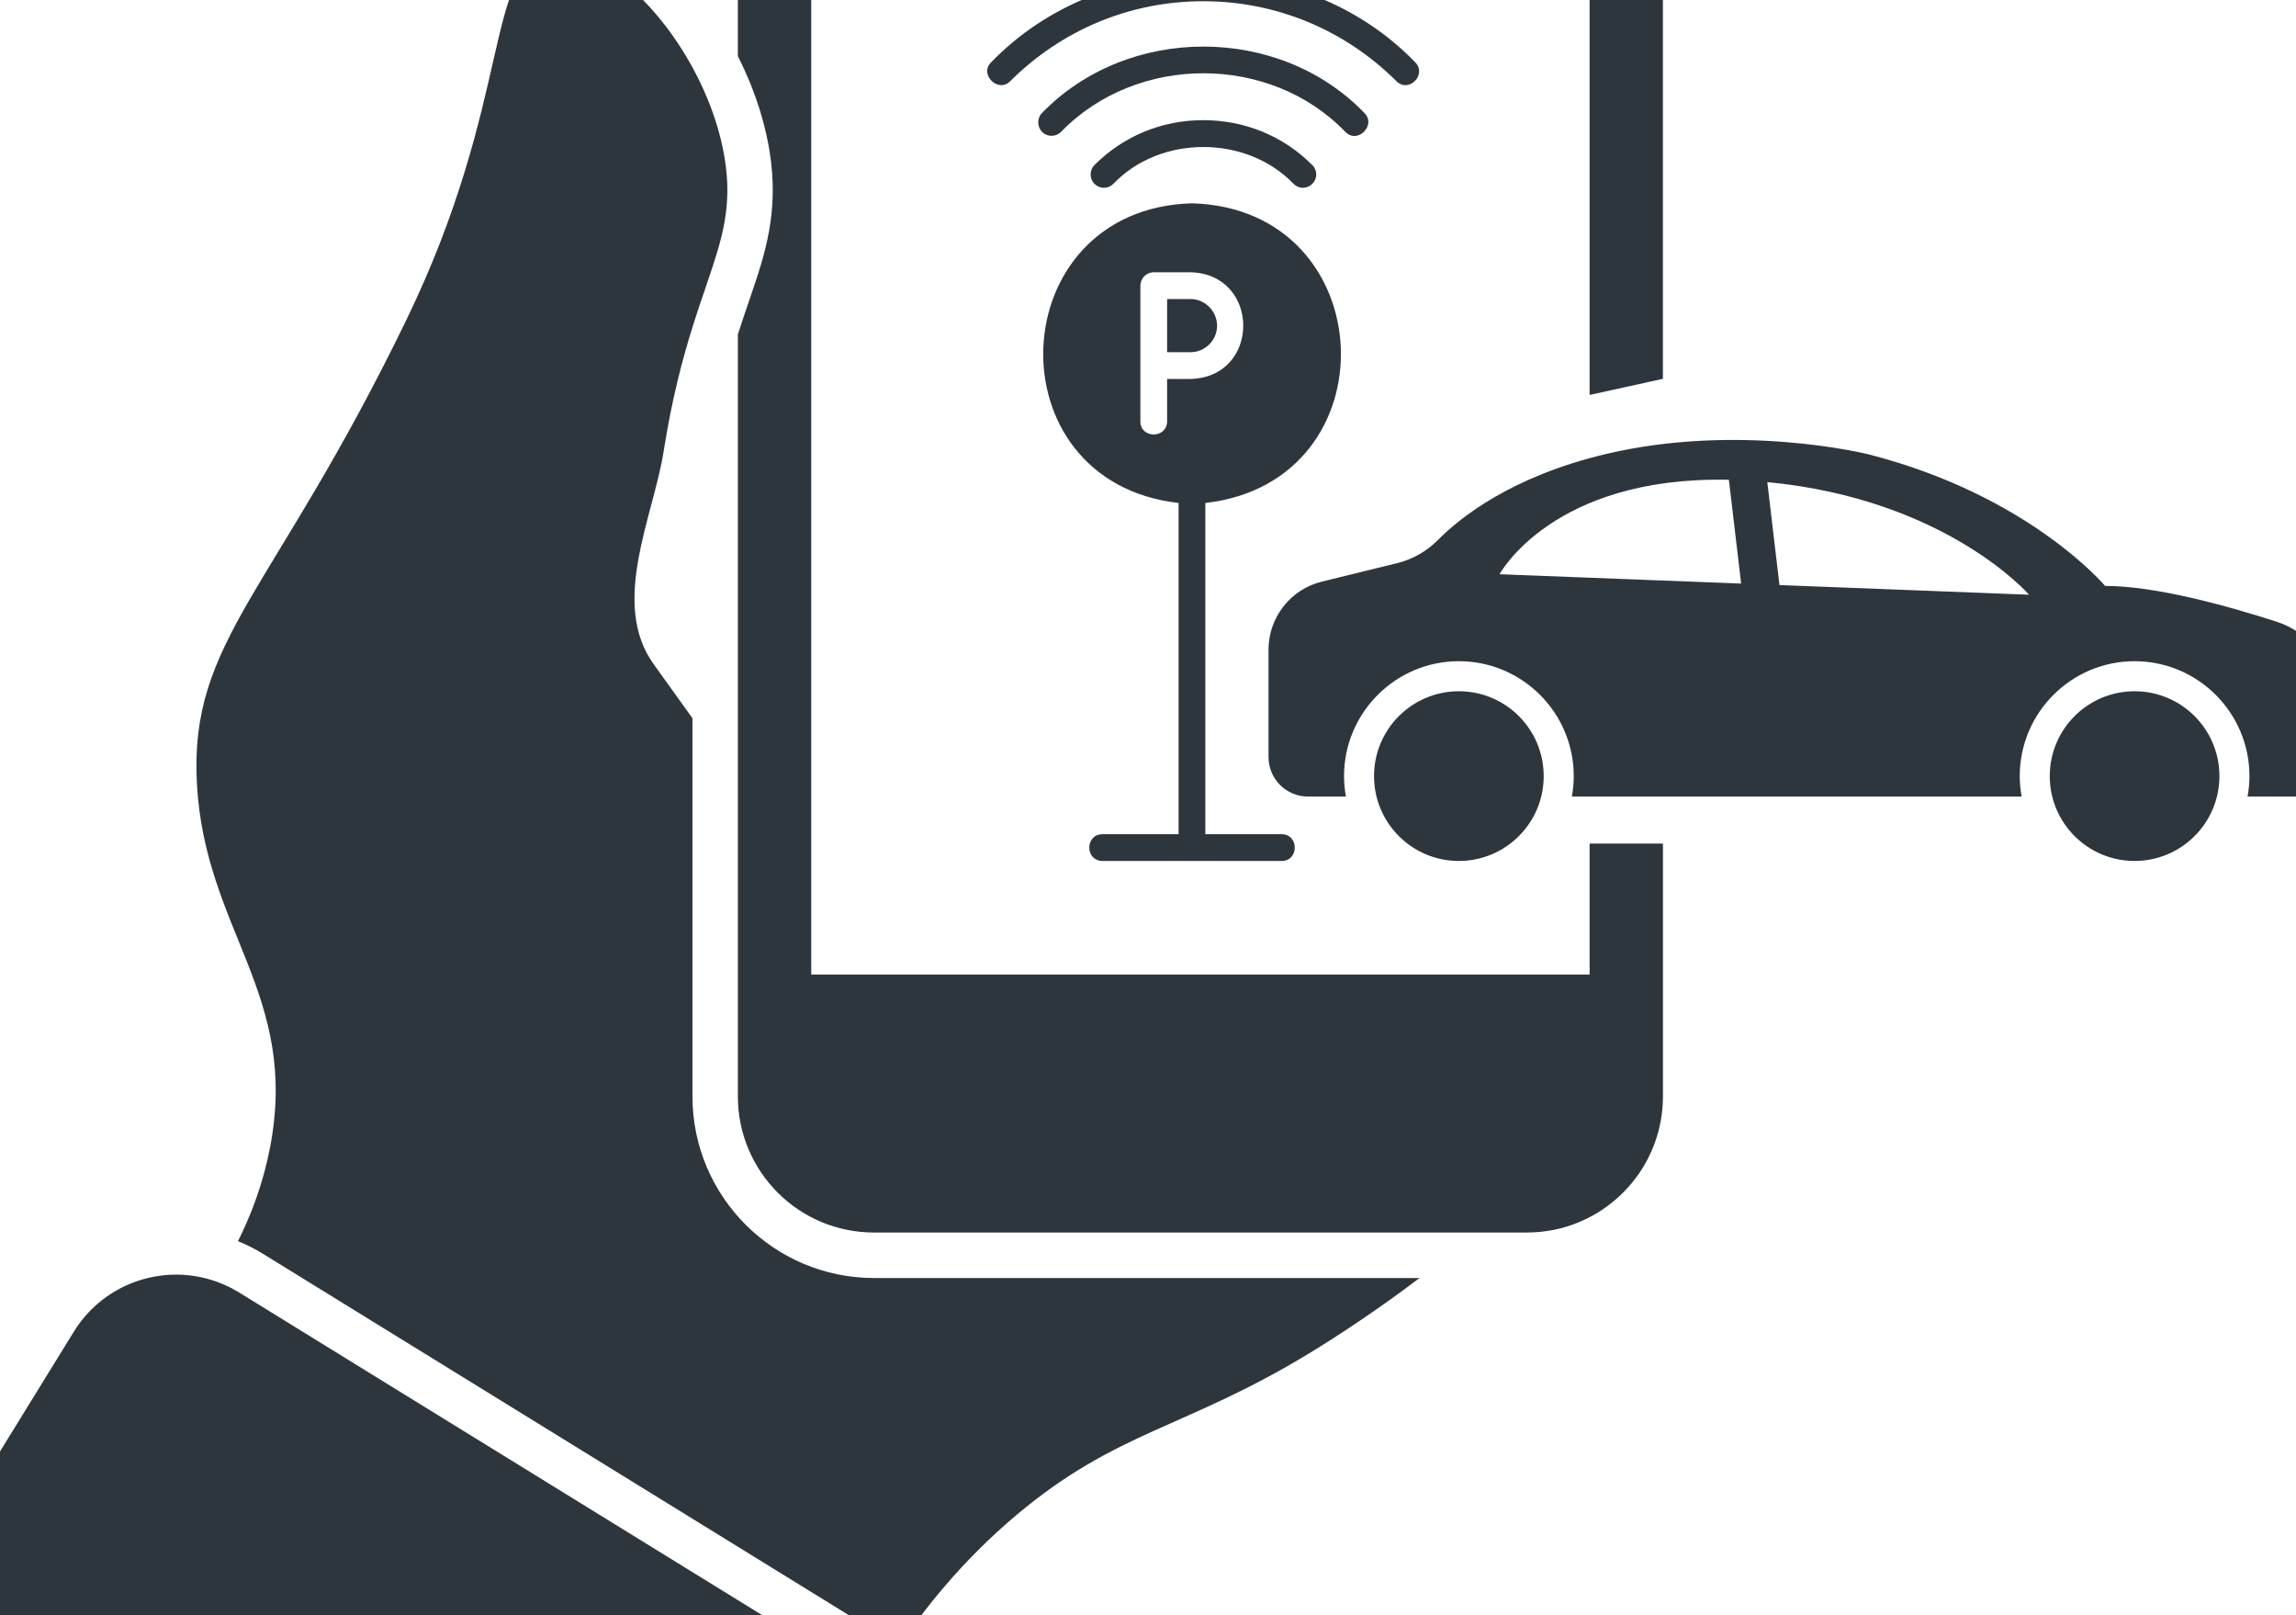 <?xml version="1.0" encoding="UTF-8" standalone="no"?><svg xmlns="http://www.w3.org/2000/svg" height="166" id="Ebene_1" version="1.1" viewBox="0 0 841.89 595.28" width="236">
  <!-- Generator: Adobe Illustrator 29.2.0, SVG Export Plug-In . SVG Version: 2.1.0 Build 108)  -->
  <defs>
    <style>
      .st0 {
        fill: #2e363d;
      }
    </style>
  </defs>
  <path class="st0" d="M857.82,282.76v-25.08c0-13.01-8.37-24.54-20.74-28.54-18.21-5.89-44.64-13.23-63.35-13.23,0,0-28.03-33.42-87.33-48.52,0,0-47.44-11.86-97.04,0-34.4,8.23-53.24,23.2-61.56,31.6-4.13,4.17-9.33,7.13-15.03,8.53l-27.73,6.8c-11.55,2.83-19.67,13.19-19.67,25.08v39.58c0,8.04,6.52,14.55,14.56,14.55h13.97c-.44-2.45-.69-4.97-.69-7.55,0-23.34,18.99-42.33,42.33-42.33s42.33,18.99,42.33,42.33c0,2.58-.24,5.1-.69,7.55h165.78c-.44-2.45-.69-4.97-.69-7.55,0-23.34,18.99-42.33,42.33-42.33s42.33,18.99,42.33,42.33c0,2.58-.24,5.1-.69,7.55h20.81c5.96,0,10.78-4.83,10.78-10.78h0ZM639.57,215.04l-89.03-3.44s19.37-36.22,84.52-34.8l4.51,38.24h0ZM745.69,219.15l-91.99-3.56-4.48-37.94c66,6.29,96.47,41.5,96.47,41.5h0ZM441.29,44.28c-15.17,0-29.36,5.81-40.09,16.55-1.87,1.87-1.87,5.02,0,6.9,1.97,1.97,5.02,1.97,6.99,0,17.34-18.13,49.06-18.03,66.4,0,1.87,1.97,5.02,1.97,6.9,0,1.97-1.87,1.97-5.02,0-6.9-10.64-10.74-24.92-16.55-40.19-16.55h0ZM441.29.45c26.8,0,52.11,10.44,71.22,29.46,4.53,4.53,11.43-2.46,6.9-6.99-41.38-42.75-114.87-42.75-156.24,0-4.63,4.43,2.56,11.53,6.99,6.99C389.28,10.89,414.5.45,441.29.45h0ZM500.7,41.62c-31.42-32.61-87.18-32.61-118.81,0-1.87,1.87-1.87,5.02,0,6.99,1.87,1.87,5.02,1.97,6.99,0,27.88-28.76,77.04-28.86,104.82,0,4.53,4.63,11.53-2.56,6.99-6.99h0ZM442.08,307.41v-122.06c69.45-7.88,65.31-108.46-4.93-110.43-70.14,1.97-74.28,102.55-4.93,110.43v122.06h-28.08c-6.4,0-6.5,9.75,0,9.85h66.1c6.4,0,6.4-9.85,0-9.85h-28.17ZM436.66,139.64h-8.67v15.66c-.1,6.4-9.85,6.4-9.85,0v-50.04c0-2.66,2.17-4.93,4.92-4.93h13.6c25.81.69,25.91,38.62,0,39.31h0ZM436.66,129.79c5.32,0,9.75-4.43,9.75-9.75s-4.43-9.85-9.75-9.85h-8.67v19.6h8.67ZM535.53,317.26c17.27,0,31.27-14,31.27-31.27s-14-31.27-31.27-31.27-31.27,14-31.27,31.27,14,31.27,31.27,31.27h0ZM583.71,145.54l27.03-5.94V-101.55c0-27.71-22.46-50.17-50.17-50.17h-240.63c-27.71,0-50.17,22.46-50.17,50.17V20.66c1.57,3.11,3.01,6.27,4.33,9.46,3.47,8.47,5.94,17.01,7.32,25.4,3.69,22.46-1.73,38.34-6.96,53.7l-.77,2.26c-1.24,3.64-2.57,7.52-3.92,11.74v280.79c0,27.71,22.46,50.17,50.17,50.17h240.63c3.43,0,6.77-.35,10-.99,22.92-4.64,40.18-24.9,40.18-49.18v-93.16h-27.03v48.26h-286.91V-56.65h286.91v202.2h0ZM258.6,103.82c5.53-16.23,9.17-28,6.29-45.58-1.21-7.35-3.39-14.69-6.29-21.75-1.64-4.01-3.52-7.92-5.58-11.69-13.85-25.34-36.1-44.29-52.85-41.33-23.82,4.21-12.98,52.74-52.62,134.48-48.91,100.85-80,117.93-77.18,170.73,2.9,54.24,37.96,77.81,26.9,134.48-2.54,12.99-6.86,24.43-11.76,34.21,3.19,1.28,6.28,2.84,9.24,4.67l218.14,134.51c5.6,3.46,10.53,7.72,14.67,12.6,10.26-15.67,24.73-33.89,44.83-50.82,37.11-31.25,62.21-31.81,108.02-59.67,10.73-6.52,25.79-16.47,40.62-27.72h-201.08c-36.9,0-66.92-30.02-66.92-66.93v-139.35c-4.7-6.57-9.46-13.21-14.26-19.86-16.21-22.43-.13-54.57,3.63-78.41,3.05-19.39,6.92-33.94,10.63-45.8,1.95-6.23,3.86-11.73,5.58-16.78h0ZM85.94,476.29c-20.82-12.84-48.11-6.37-60.95,14.45l-34.39,55.78c-12.84,20.82-6.37,48.11,14.45,60.95l218.15,134.53c20.82,12.83,48.11,6.36,60.95-14.46l34.4-55.78c12.84-20.82,6.37-48.11-14.45-60.95l-218.15-134.52h0ZM753.33,285.99c0,17.27,14,31.27,31.27,31.27s31.27-14,31.27-31.27-14-31.27-31.27-31.27-31.27,14-31.27,31.27h0Z"/>
</svg>